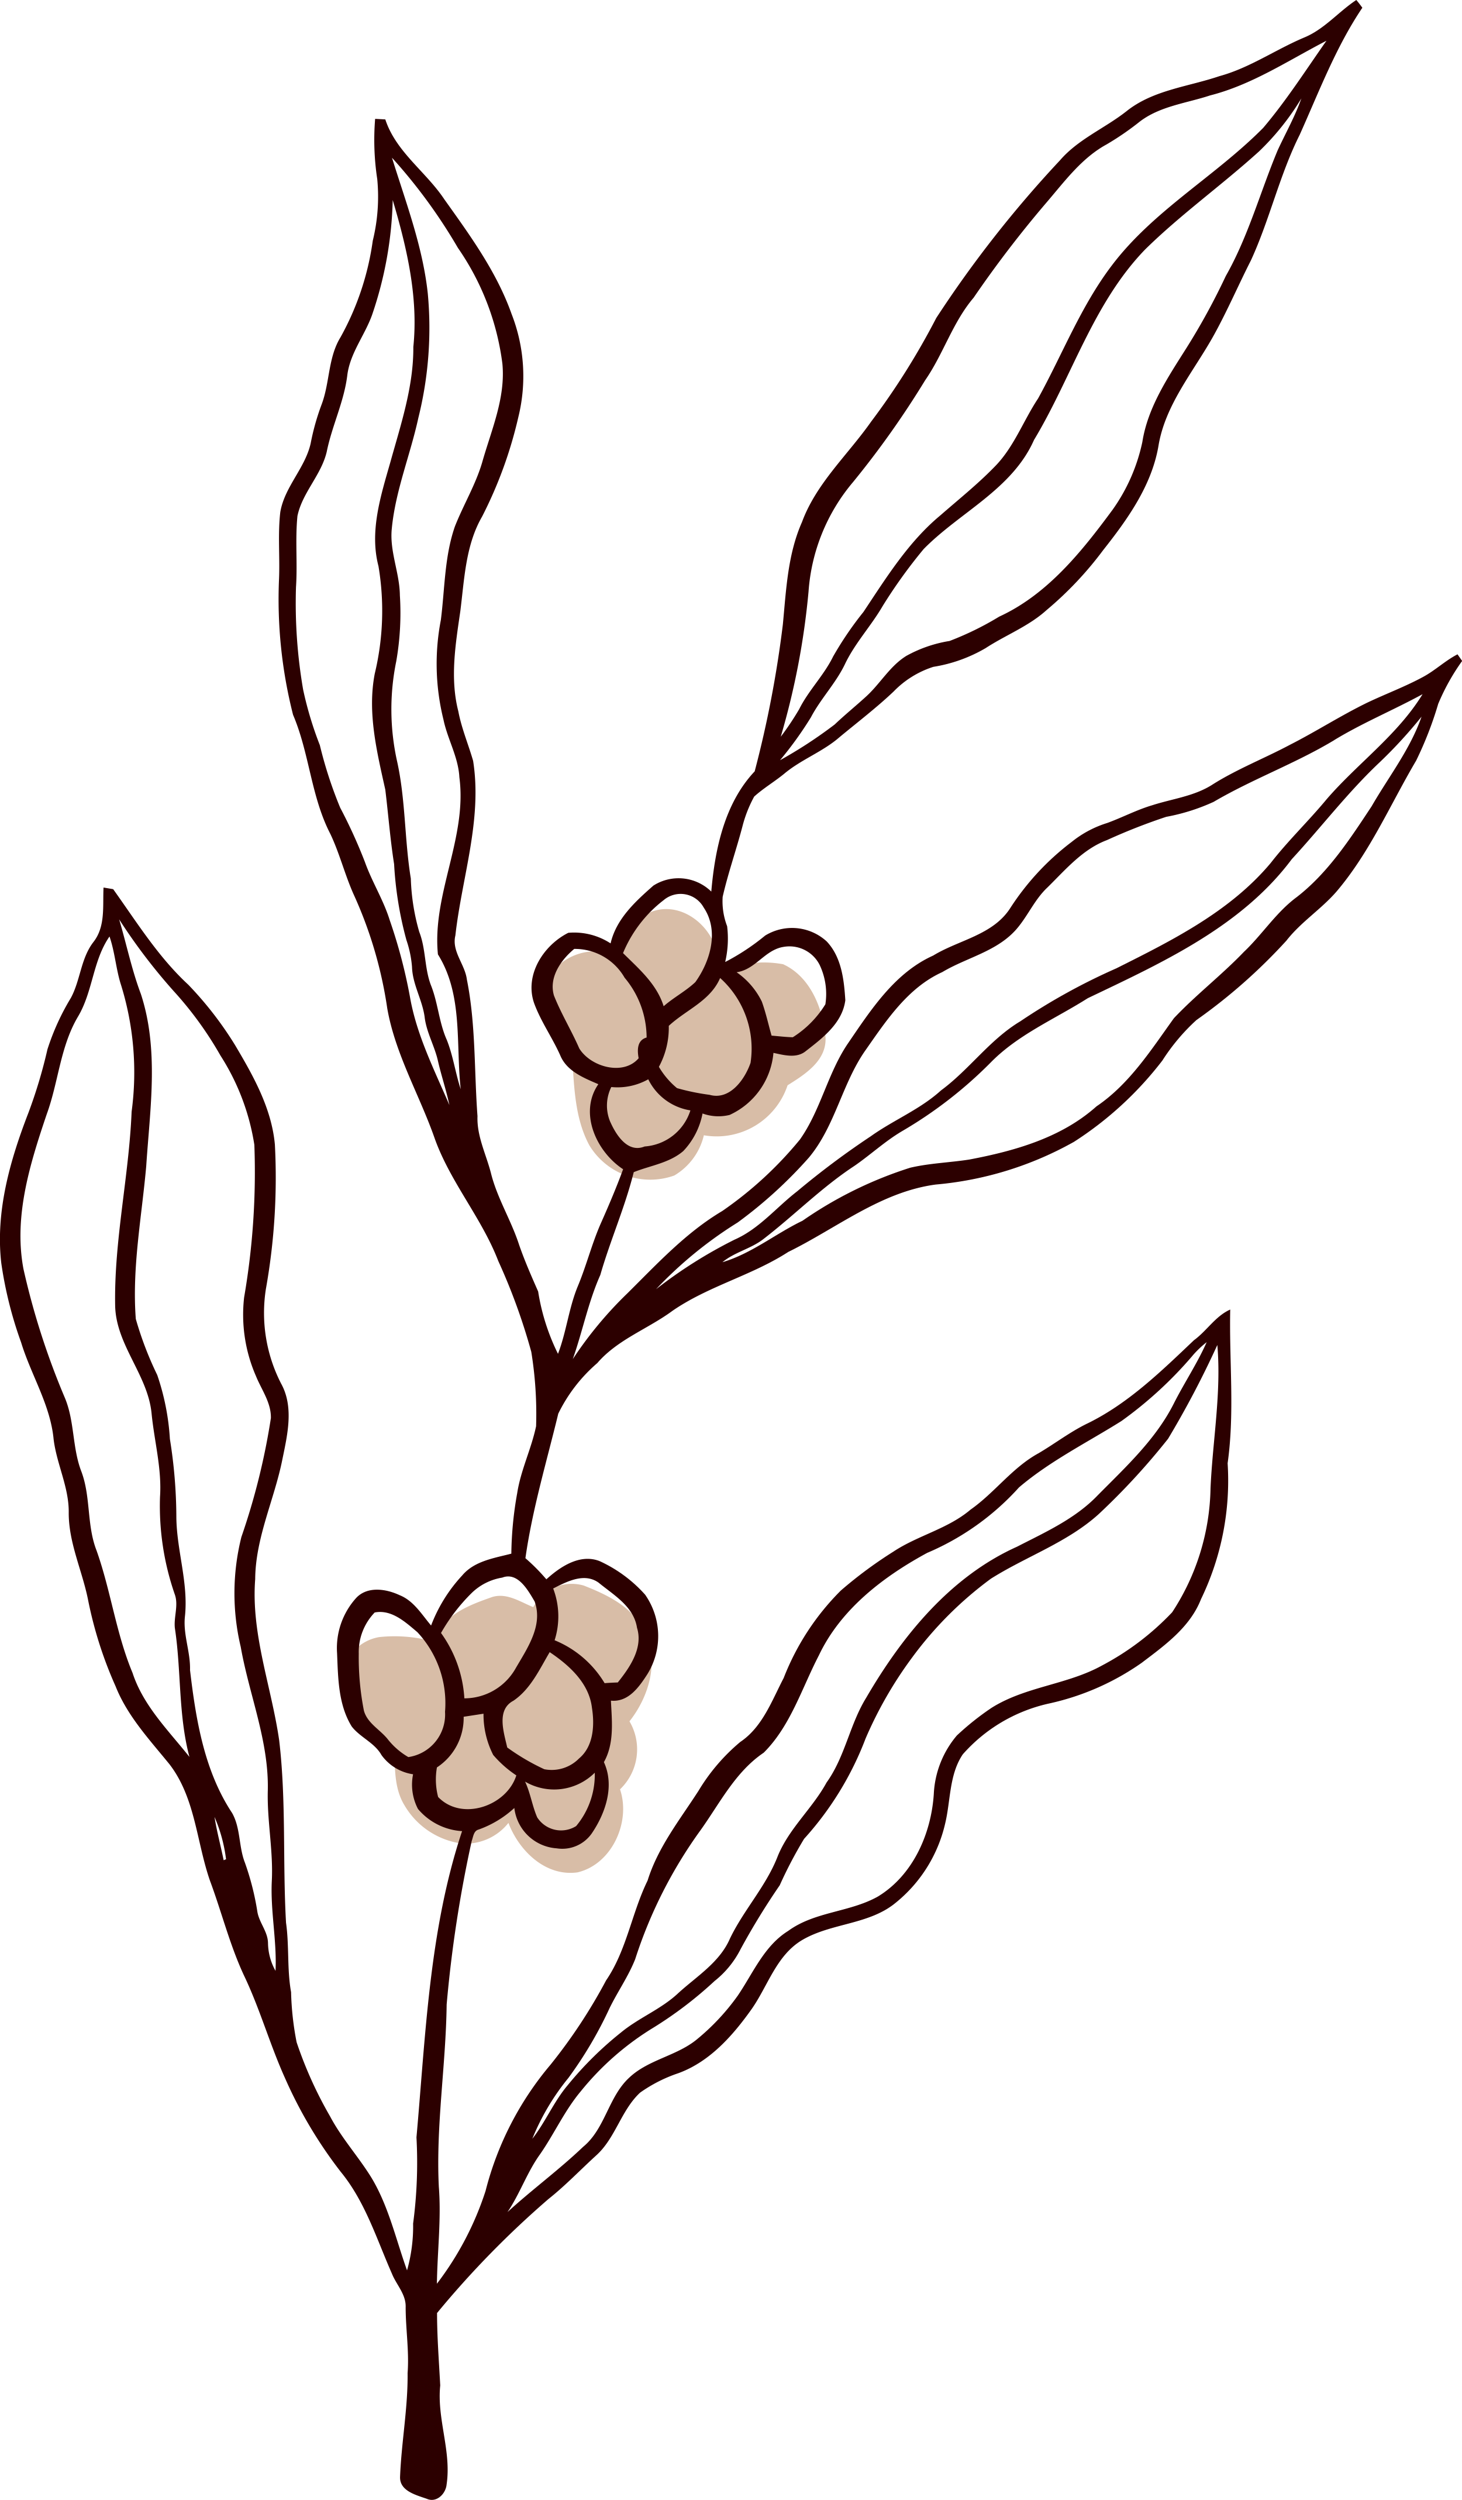<svg xmlns="http://www.w3.org/2000/svg" xmlns:xlink="http://www.w3.org/1999/xlink" width="112.168" height="191.708" viewBox="0 0 112.168 191.708">
  <defs>
    <clipPath id="clip-path">
      <rect id="矩形_142" data-name="矩形 142" width="112.168" height="191.708" fill="none"/>
    </clipPath>
  </defs>
  <g id="组_13" data-name="组 13" transform="translate(0 -107)">
    <g id="组_12" data-name="组 12" transform="translate(0 107)" clip-path="url(#clip-path)">
      <path id="路径_17" data-name="路径 17" d="M72.124,106.807c2.743-1.088,5.716,1.915,5.076,4.679a8.337,8.337,0,0,1,5.077-.678c2.115.964,3.069,3.434,3.256,5.615.092,1.788-1.586,2.838-2.911,3.669a5.729,5.729,0,0,1-6.423,3.833,4.88,4.88,0,0,1-2.267,3.085,5.459,5.459,0,0,1-6.522-2.321c-1.233-2.289-1.157-4.984-1.37-7.5-.526-.536-1.252-.933-1.446-1.706-.46-1.421-.764-3.259.321-4.468a4.258,4.258,0,0,1,4.372-.958c.875-1.128,1.544-2.543,2.838-3.25" transform="translate(-22.197 -36.865)" fill="#d8bda7"/>
      <path id="路径_18" data-name="路径 18" d="M54.8,187.464a3.326,3.326,0,0,1,3.871-1.658c1.82.716,3.817,1.661,4.658,3.557,1.176,2.232.336,4.984-1.148,6.855a4.24,4.24,0,0,1-.726,5.216c.844,2.486-.609,5.738-3.253,6.366-2.457.345-4.492-1.646-5.307-3.793a4.2,4.2,0,0,1-3.583,1.582,6.021,6.021,0,0,1-4.385-2.917c-.846-1.366-.723-3.022-.805-4.557-1.544.073-2.533-1.2-3.393-2.285a5.417,5.417,0,0,1-.481-3.526,3.389,3.389,0,0,1,2.736-2.546,11.214,11.214,0,0,1,4.271.374c.495-2.06,2.622-2.822,4.4-3.449,1.116-.339,2.149.377,3.145.78" transform="translate(-13.886 -64.215)" fill="#d8bda7"/>
      <path id="路径_19" data-name="路径 19" d="M104.061,0c.158.187.311.387.462.593-2.032,3.015-3.323,6.439-4.806,9.74-1.547,3.088-2.3,6.5-3.742,9.632-.96,1.89-1.8,3.843-2.824,5.7-1.535,2.787-3.757,5.33-4.277,8.564-.527,3.025-2.372,5.6-4.233,7.955A27.066,27.066,0,0,1,80.3,46.782c-1.376,1.249-3.139,1.915-4.679,2.92a11.532,11.532,0,0,1-4.011,1.436,7.348,7.348,0,0,0-3.05,1.893c-1.316,1.246-2.758,2.346-4.15,3.5-1.281,1.119-2.92,1.7-4.226,2.79-.752.619-1.6,1.113-2.321,1.766a9.8,9.8,0,0,0-.9,2.283c-.476,1.811-1.1,3.577-1.519,5.406a5.324,5.324,0,0,0,.343,2.251,7.87,7.87,0,0,1-.149,2.746A17.4,17.4,0,0,0,58.7,71.75a3.937,3.937,0,0,1,4.725.444c1.138,1.2,1.331,2.939,1.43,4.511-.226,1.747-1.722,2.882-3.015,3.887-.714.6-1.687.323-2.5.149A5.784,5.784,0,0,1,55.979,85.5,3.575,3.575,0,0,1,53.9,85.39a5.744,5.744,0,0,1-1.478,2.882c-1.075.92-2.53,1.109-3.8,1.617-.669,2.685-1.8,5.225-2.565,7.885-.926,2.077-1.357,4.315-2.111,6.452a29.826,29.826,0,0,1,4.185-5.041c2.286-2.261,4.493-4.661,7.283-6.316a28.869,28.869,0,0,0,5.958-5.482c1.6-2.261,2.127-5.082,3.687-7.374,1.763-2.578,3.583-5.406,6.538-6.734,1.979-1.208,4.6-1.57,5.926-3.662a19.9,19.9,0,0,1,4.7-5.054,8.2,8.2,0,0,1,2.73-1.452c1.164-.425,2.264-1.009,3.456-1.361,1.55-.5,3.227-.687,4.626-1.591,1.88-1.186,3.96-1.994,5.916-3.034,2.017-1.024,3.922-2.254,5.954-3.243,1.424-.676,2.908-1.227,4.293-1.979.923-.5,1.69-1.243,2.626-1.725l.355.508a16.659,16.659,0,0,0-1.836,3.291,27.739,27.739,0,0,1-1.693,4.353c-1.982,3.361-3.535,7-6.081,10.007-1.179,1.376-2.755,2.359-3.874,3.8a42.519,42.519,0,0,1-6.905,6.09,15.466,15.466,0,0,0-2.609,3.1,26.76,26.76,0,0,1-6.782,6.236,26.33,26.33,0,0,1-10.6,3.275c-4.22.559-7.6,3.345-11.319,5.168-2.8,1.811-6.126,2.613-8.884,4.515-1.886,1.392-4.207,2.194-5.771,4.01a12.109,12.109,0,0,0-2.993,3.878c-.891,3.681-1.988,7.321-2.521,11.085a14.927,14.927,0,0,1,1.608,1.62c1.071-.977,2.58-1.979,4.077-1.4a10.561,10.561,0,0,1,3.5,2.578,5.542,5.542,0,0,1,.159,6.116c-.637.983-1.452,2.14-2.784,2.01.076,1.579.273,3.273-.539,4.715.837,1.811.133,3.9-.929,5.463a2.759,2.759,0,0,1-2.695,1.147,3.509,3.509,0,0,1-3.247-3.094,8,8,0,0,1-2.743,1.655c-.383.1-.406.551-.526.869a98.092,98.092,0,0,0-1.924,12.552c-.058,4.664-.834,9.305-.6,13.976.194,2.473-.114,4.952-.148,7.432a23.722,23.722,0,0,0,3.734-7.118,24.232,24.232,0,0,1,4.981-9.677,41.125,41.125,0,0,0,4.268-6.471c1.582-2.314,1.962-5.165,3.183-7.654.793-2.555,2.47-4.657,3.9-6.873a14.821,14.821,0,0,1,3.212-3.757c1.7-1.141,2.42-3.165,3.329-4.905a19.4,19.4,0,0,1,4.379-6.7,32.885,32.885,0,0,1,4.036-2.987c1.881-1.249,4.182-1.744,5.923-3.224,1.854-1.3,3.208-3.228,5.215-4.322,1.272-.748,2.444-1.658,3.783-2.3,3.126-1.535,5.644-4,8.142-6.37.986-.717,1.642-1.842,2.781-2.35-.086,3.929.352,7.875-.2,11.788a20.862,20.862,0,0,1-2.042,10.421c-.843,2.156-2.78,3.541-4.559,4.889a19.68,19.68,0,0,1-7.115,3.117,12.38,12.38,0,0,0-6.6,3.891c-1.049,1.55-.929,3.516-1.347,5.275a10.961,10.961,0,0,1-3.776,6.088c-2.045,1.712-4.933,1.56-7.175,2.866-2,1.166-2.647,3.522-3.909,5.317-1.443,2.032-3.209,4.03-5.612,4.908a11.245,11.245,0,0,0-2.942,1.493c-1.468,1.366-1.883,3.49-3.383,4.829-1.214,1.107-2.35,2.3-3.636,3.32a72.214,72.214,0,0,0-8.558,8.751c0,1.852.146,3.7.244,5.555-.269,2.556.872,5.035.489,7.59-.063.71-.758,1.424-1.5,1.11-.837-.3-2.134-.6-2.07-1.725.108-2.645.606-5.27.577-7.923.127-1.687-.146-3.358-.149-5.038.041-1-.707-1.722-1.052-2.584-1.176-2.66-2.045-5.513-3.919-7.8a34.181,34.181,0,0,1-4.283-7.194c-1.17-2.59-1.934-5.345-3.165-7.908-1.081-2.33-1.7-4.835-2.594-7.235-1.033-2.971-1.119-6.341-3.1-8.922-1.529-1.883-3.235-3.7-4.141-5.986a30.972,30.972,0,0,1-2.115-6.642c-.447-2.232-1.487-4.353-1.481-6.661.029-1.956-.929-3.735-1.16-5.65-.251-2.638-1.731-4.921-2.492-7.416A30.558,30.558,0,0,1,.1,96.877c-.46-3.963.669-7.894,2.087-11.557a37.883,37.883,0,0,0,1.452-4.844,18.417,18.417,0,0,1,1.8-3.951c.738-1.37.757-3.028,1.731-4.286.939-1.2.7-2.765.774-4.176.184.032.552.092.739.124,1.8,2.518,3.459,5.2,5.754,7.318a27.252,27.252,0,0,1,3.6,4.645c1.4,2.359,2.8,4.842,3.053,7.629A48.531,48.531,0,0,1,20.4,98.846a11.849,11.849,0,0,0,1.166,7.254c.993,1.792.489,3.916.1,5.808-.612,3.082-2.064,6-2.087,9.192-.326,4.211,1.243,8.234,1.839,12.353.552,4.645.26,9.337.527,14,.251,1.763.07,3.56.387,5.32a22.621,22.621,0,0,0,.425,3.84,31.042,31.042,0,0,0,2.571,5.691c.891,1.686,2.191,3.1,3.186,4.724,1.31,2.188,1.858,4.7,2.715,7.08a12.394,12.394,0,0,0,.466-3.592,35.413,35.413,0,0,0,.257-6.608c.707-7.869.979-15.919,3.5-23.484a4.8,4.8,0,0,1-3.383-1.7,4.024,4.024,0,0,1-.377-2.66,3.637,3.637,0,0,1-2.422-1.471c-.539-.958-1.633-1.351-2.283-2.191-1.037-1.674-1.047-3.722-1.126-5.621a5.733,5.733,0,0,1,1.481-4.255c.865-.9,2.283-.682,3.31-.2,1.088.431,1.7,1.478,2.422,2.331a11.8,11.8,0,0,1,2.4-3.855c.935-1.1,2.438-1.313,3.757-1.656a27.767,27.767,0,0,1,.45-4.642c.273-1.769,1.085-3.392,1.449-5.133a29.737,29.737,0,0,0-.368-5.7,46.37,46.37,0,0,0-2.533-6.969c-1.268-3.294-3.653-6.015-4.857-9.34-1.17-3.367-3.044-6.5-3.662-10.041a32.237,32.237,0,0,0-2.6-8.783c-.663-1.5-1.062-3.107-1.766-4.588-1.484-2.869-1.6-6.179-2.86-9.134a35.889,35.889,0,0,1-1.075-10.453c.067-1.7-.1-3.4.095-5.086.326-1.944,1.9-3.367,2.331-5.273a18.289,18.289,0,0,1,.827-2.952c.65-1.69.495-3.617,1.465-5.193a21.206,21.206,0,0,0,2.473-7.4,14.158,14.158,0,0,0,.343-4.727,19.931,19.931,0,0,1-.162-4.616c.194.009.583.031.78.041.818,2.495,3.11,4,4.524,6.122,1.972,2.768,4.017,5.561,5.165,8.8a13.089,13.089,0,0,1,.517,7.911,32.711,32.711,0,0,1-2.781,7.628c-1.272,2.2-1.357,4.807-1.671,7.267-.368,2.524-.8,5.139-.152,7.66.244,1.3.767,2.524,1.135,3.8.716,4.524-.862,8.938-1.36,13.392-.3,1.227.732,2.2.881,3.377.691,3.45.555,6.985.815,10.482-.06,1.56.685,2.964,1.052,4.445.485,1.883,1.535,3.554,2.134,5.4.422,1.224.945,2.413,1.468,3.6a16.568,16.568,0,0,0,1.522,4.781c.653-1.7.831-3.532,1.531-5.209.666-1.6,1.078-3.282,1.782-4.857.6-1.351,1.177-2.708,1.684-4.09-2.039-1.335-3.424-4.322-1.9-6.522-1.126-.485-2.429-1-2.926-2.216-.612-1.373-1.5-2.609-2.01-4.02-.733-2.162.735-4.42,2.631-5.374a5.124,5.124,0,0,1,3.244.812c.434-1.883,1.9-3.212,3.284-4.432a3.592,3.592,0,0,1,4.442.459c.279-3.25,1.021-6.775,3.329-9.22a84.262,84.262,0,0,0,2.162-11.268c.254-2.654.371-5.377,1.468-7.85,1.1-2.981,3.51-5.146,5.3-7.695a55.849,55.849,0,0,0,5-7.952,88.032,88.032,0,0,1,9.489-12.089c1.414-1.642,3.456-2.463,5.124-3.783,2.036-1.62,4.721-1.864,7.111-2.676,2.334-.634,4.328-2.051,6.541-2.977,1.525-.64,2.6-1.96,3.954-2.857M92.84,7.318c-1.862.615-3.941.827-5.511,2.1A21.658,21.658,0,0,1,84.9,11.075c-1.937,1.056-3.253,2.882-4.664,4.519A85.633,85.633,0,0,0,74.7,22.828c-1.608,1.886-2.318,4.312-3.719,6.332a69.911,69.911,0,0,1-5.526,7.8,14.589,14.589,0,0,0-3.421,8.392A57.967,57.967,0,0,1,59.9,56.5a21.361,21.361,0,0,0,1.417-2.118c.717-1.439,1.893-2.587,2.6-4.033a26.024,26.024,0,0,1,2.327-3.418c1.75-2.626,3.45-5.374,5.9-7.406,1.4-1.224,2.854-2.384,4.15-3.716,1.49-1.493,2.2-3.519,3.352-5.254,1.873-3.4,3.281-7.067,5.64-10.177,3.186-4.229,7.939-6.845,11.629-10.571,1.782-2.1,3.269-4.432,4.854-6.683C98.848,4.632,96.061,6.5,92.84,7.318m3.728,4.318c-2.841,2.571-5.98,4.81-8.716,7.5-3.992,4.128-5.612,9.772-8.519,14.6-1.678,3.792-5.691,5.542-8.465,8.367a38.993,38.993,0,0,0-3.148,4.372C66.835,48,65.6,49.312,64.835,50.913c-.7,1.471-1.864,2.657-2.622,4.1A27.983,27.983,0,0,1,59.844,58.3a34.531,34.531,0,0,0,4.2-2.746c.764-.726,1.582-1.389,2.362-2.1,1.113-.992,1.849-2.369,3.139-3.161a10.149,10.149,0,0,1,3.31-1.139,23.3,23.3,0,0,0,3.808-1.867c3.7-1.7,6.319-4.975,8.681-8.174a13.912,13.912,0,0,0,2.3-5.222c.419-2.66,1.953-4.94,3.361-7.168a51.167,51.167,0,0,0,3.038-5.552c1.728-3.037,2.641-6.436,3.982-9.645.612-1.325,1.335-2.6,1.82-3.982a19.736,19.736,0,0,1-3.269,4.087m-66.506.454c1.066,3.433,2.369,6.835,2.752,10.434a28.516,28.516,0,0,1-.726,9.53c-.618,2.844-1.756,5.574-2.036,8.484-.184,1.741.6,3.383.619,5.117A21.513,21.513,0,0,1,30.4,50.72a18.341,18.341,0,0,0,.06,7.638c.663,2.964.57,6.021,1.059,9.014a16.467,16.467,0,0,0,.644,4.084c.52,1.319.393,2.777.9,4.1.542,1.353.616,2.85,1.215,4.188.488,1.221.659,2.539,1.071,3.789-.39-3.462.194-7.238-1.75-10.342-.46-4.617,2.261-8.951,1.645-13.586-.082-1.557-.91-2.92-1.221-4.423a17.713,17.713,0,0,1-.2-7.635c.307-2.4.275-4.87,1.078-7.175.65-1.652,1.582-3.186,2.089-4.9.7-2.482,1.807-4.946,1.554-7.584a20,20,0,0,0-3.414-8.881,41.094,41.094,0,0,0-5.067-6.924m.067,3.262a29.208,29.208,0,0,1-1.586,8.811c-.564,1.573-1.693,2.93-1.9,4.632-.247,2.017-1.17,3.855-1.572,5.837-.415,1.8-1.874,3.138-2.251,4.942-.181,1.807.01,3.63-.111,5.447a38.94,38.94,0,0,0,.549,7.882,27.45,27.45,0,0,0,1.281,4.252A32.31,32.31,0,0,0,26.1,61.94,39.265,39.265,0,0,1,28,66.113c.542,1.522,1.42,2.9,1.9,4.451a39.824,39.824,0,0,1,1.554,5.891c.508,2.921,1.867,5.59,3.025,8.291-.237-1.122-.606-2.213-.865-3.326-.251-1.179-.9-2.238-1.037-3.443-.181-1.315-.929-2.489-.967-3.83a8.367,8.367,0,0,0-.428-2.055,27.779,27.779,0,0,1-.945-5.824c-.3-1.9-.444-3.811-.676-5.71-.644-2.908-1.389-5.91-.808-8.9a20.61,20.61,0,0,0,.283-8.247c-.7-2.682.181-5.4.913-7.968.805-2.894,1.785-5.8,1.763-8.839.393-3.827-.5-7.61-1.579-11.256m72.229,41.414c-2.974,1.788-6.253,2.974-9.243,4.727a15.383,15.383,0,0,1-3.643,1.151,45.061,45.061,0,0,0-4.547,1.785c-1.871.7-3.189,2.28-4.575,3.64-1,.939-1.519,2.238-2.423,3.25-1.5,1.668-3.779,2.121-5.64,3.234-2.616,1.186-4.255,3.656-5.843,5.926-1.835,2.568-2.346,5.849-4.385,8.294a34.4,34.4,0,0,1-5.469,4.981,31.433,31.433,0,0,0-6.262,5.117,35.586,35.586,0,0,1,6.037-3.808c1.88-.827,3.189-2.463,4.784-3.694a63.449,63.449,0,0,1,5.657-4.229c1.746-1.246,3.782-2.057,5.383-3.513,2.175-1.6,3.747-3.9,6.085-5.3a47.307,47.307,0,0,1,7.365-4.061c4.277-2.14,8.728-4.353,11.854-8.088,1.335-1.716,2.908-3.218,4.293-4.892,2.378-2.752,5.431-4.912,7.353-8.047-2.238,1.221-4.6,2.195-6.782,3.523m3.541,1.652c-2.463,2.308-4.509,5-6.795,7.479-3.88,5.19-9.968,7.943-15.65,10.66-2.508,1.591-5.333,2.774-7.441,4.923a32.887,32.887,0,0,1-6.785,5.26c-1.313.77-2.429,1.816-3.681,2.679-2.524,1.655-4.648,3.823-7.036,5.653-.951.714-2.168.967-3.088,1.731,2.242-.665,4.062-2.178,6.145-3.18a30.727,30.727,0,0,1,8.259-4.065c1.487-.349,3.028-.393,4.537-.628,3.475-.659,7.058-1.665,9.756-4.077,2.533-1.712,4.188-4.328,5.941-6.76,1.693-1.794,3.666-3.31,5.374-5.092,1.417-1.341,2.473-3.034,4.055-4.2,2.406-1.867,4.084-4.454,5.742-6.962,1.31-2.273,2.961-4.372,3.83-6.873a35.823,35.823,0,0,1-3.164,3.452M50.912,69.033A9.88,9.88,0,0,0,47.8,73.091c1.224,1.211,2.581,2.365,3.117,4.074.767-.675,1.69-1.151,2.431-1.849,1.155-1.61,1.839-3.941.641-5.72a2.019,2.019,0,0,0-3.076-.564M9.14,70.5c.564,1.9.964,3.859,1.667,5.723,1.405,4.274.7,8.815.412,13.2-.345,3.9-1.1,7.793-.8,11.722a26.282,26.282,0,0,0,1.645,4.3,18.536,18.536,0,0,1,.971,4.908,38.254,38.254,0,0,1,.495,5.986c.022,2.558.935,5.044.659,7.615-.155,1.4.431,2.72.39,4.119.447,3.779,1.085,7.72,3.228,10.958.659,1.164.5,2.571.979,3.8a20.736,20.736,0,0,1,.964,3.8c.152.837.8,1.506.812,2.382a4.473,4.473,0,0,0,.577,2.127c.111-2.305-.4-4.588-.285-6.9.117-2.334-.374-4.632-.307-6.96.082-3.776-1.431-7.314-2.077-10.983a17.752,17.752,0,0,1,.05-8.43,52.09,52.09,0,0,0,2.264-9.122c.022-1.183-.72-2.166-1.145-3.215a11.75,11.75,0,0,1-.91-6.034,56.462,56.462,0,0,0,.786-11.7,17.73,17.73,0,0,0-2.6-6.848A27.5,27.5,0,0,0,13.322,76,43.8,43.8,0,0,1,9.14,70.5M8.4,71.817c-1.287,1.864-1.268,4.223-2.42,6.151-1.363,2.3-1.493,5.022-2.4,7.492C2.3,89.252,1.039,93.275,1.8,97.314a57.5,57.5,0,0,0,3.174,9.876c.761,1.81.561,3.84,1.274,5.669.726,1.947.4,4.1,1.155,6.034,1.1,3.085,1.5,6.372,2.768,9.4.824,2.521,2.752,4.411,4.363,6.44-.863-3.234-.618-6.608-1.119-9.892-.089-.866.3-1.754-.013-2.594a20.667,20.667,0,0,1-1.125-7.461c.146-2.156-.438-4.258-.647-6.389-.285-2.948-2.7-5.215-2.794-8.215-.1-5.009,1.056-9.937,1.262-14.93a22.61,22.61,0,0,0-.869-9.9c-.343-1.17-.432-2.4-.831-3.545m48.116,2.752a5.878,5.878,0,0,1,1.934,2.248c.307.85.5,1.737.748,2.613.539.041,1.081.111,1.629.124a7.822,7.822,0,0,0,2.5-2.53,5.184,5.184,0,0,0-.45-3.037,2.593,2.593,0,0,0-2.733-1.367c-1.462.213-2.159,1.744-3.634,1.95M42.495,76.331c.551,1.4,1.347,2.692,1.95,4.074.878,1.421,3.386,2.118,4.553.748-.114-.621-.127-1.382.612-1.588a7.158,7.158,0,0,0-1.687-4.585,4.4,4.4,0,0,0-3.868-2.21c-1.015.846-1.956,2.172-1.559,3.56m8.814,2.344a6.285,6.285,0,0,1-.758,3.138,6.14,6.14,0,0,0,1.389,1.633,17.26,17.26,0,0,0,2.5.514c1.544.44,2.7-1.17,3.142-2.451A7.277,7.277,0,0,0,55.25,75c-.758,1.766-2.619,2.439-3.941,3.672M46.9,83.361a3.2,3.2,0,0,0-.1,2.622c.444,1.015,1.338,2.473,2.657,1.937a3.973,3.973,0,0,0,3.513-2.768,4.346,4.346,0,0,1-3.234-2.384,4.81,4.81,0,0,1-2.838.593m44.6,20.6a30.613,30.613,0,0,1-5.462,5.016c-2.638,1.655-5.472,3.059-7.854,5.086a19.988,19.988,0,0,1-7.045,5.022c-3.364,1.823-6.629,4.315-8.307,7.853-1.315,2.527-2.175,5.419-4.235,7.47-2.176,1.468-3.364,3.871-4.852,5.951a35.281,35.281,0,0,0-5.009,9.882c-.52,1.316-1.341,2.48-1.962,3.748a30.885,30.885,0,0,1-3.168,5.368,18.117,18.117,0,0,0-2.764,4.661c1.02-1.3,1.648-2.853,2.72-4.115a26.8,26.8,0,0,1,4.078-4.033C49,154.743,50.7,154.09,52,152.882c1.417-1.306,3.2-2.369,4-4.211,1.04-2.172,2.73-3.972,3.627-6.217.84-2.181,2.682-3.729,3.789-5.758,1.421-1.975,1.773-4.448,3.041-6.5,2.761-4.74,6.449-9.28,11.563-11.579,2.169-1.113,4.461-2.14,6.179-3.925,2.153-2.178,4.48-4.309,5.872-7.086.8-1.579,1.792-3.06,2.508-4.68a7.739,7.739,0,0,0-1.081,1.031m1.909-.837a72.419,72.419,0,0,1-3.789,7.213,52.922,52.922,0,0,1-5.3,5.758c-2.412,2.194-5.57,3.256-8.294,4.975a28.292,28.292,0,0,0-6.049,6.052,30.885,30.885,0,0,0-3.564,6.2,24.306,24.306,0,0,1-4.721,7.7,33.127,33.127,0,0,0-1.867,3.558,55.13,55.13,0,0,0-3,4.892,7.332,7.332,0,0,1-2,2.451,30.3,30.3,0,0,1-4.683,3.57,21.594,21.594,0,0,0-5.577,4.882c-1.237,1.471-2.029,3.244-3.117,4.816-1.008,1.389-1.55,3.038-2.511,4.451,1.883-1.721,3.951-3.237,5.8-5,1.7-1.392,1.934-3.82,3.532-5.3,1.49-1.417,3.69-1.671,5.251-2.987a17.315,17.315,0,0,0,3.082-3.307c1.18-1.731,2.026-3.824,3.878-4.972,2.03-1.484,4.706-1.42,6.865-2.625,2.7-1.633,4.1-4.813,4.3-7.87a7.485,7.485,0,0,1,1.769-4.487,21.023,21.023,0,0,1,2.654-2.115c2.606-1.648,5.824-1.775,8.5-3.262a20.658,20.658,0,0,0,5.364-4.071,17.875,17.875,0,0,0,2.945-9.518c.162-3.672.841-7.315.52-11M38.528,120.983a4.364,4.364,0,0,0-2.334,1.173,14.139,14.139,0,0,0-2.359,3.072,9.526,9.526,0,0,1,1.792,5.013,4.523,4.523,0,0,0,3.89-2.223c.894-1.557,2.178-3.333,1.5-5.209-.51-.863-1.294-2.289-2.486-1.826m3.909.831a6.009,6.009,0,0,1,.111,3.972,8,8,0,0,1,3.836,3.291c.333-.025.669-.044,1.011-.054.929-1.16,1.956-2.647,1.474-4.2-.254-1.633-1.782-2.5-2.949-3.456-1.106-.786-2.438-.076-3.484.451m-14.914,4.974a21.17,21.17,0,0,0,.393,4.385c.267.992,1.275,1.471,1.867,2.244a5.58,5.58,0,0,0,1.544,1.325,3.3,3.3,0,0,0,2.815-3.475,7.981,7.981,0,0,0-2.127-6.109c-.916-.771-1.972-1.754-3.269-1.506a4.372,4.372,0,0,0-1.224,3.136m14.648-.092c-.786,1.328-1.465,2.832-2.784,3.726-1.322.694-.732,2.429-.472,3.583a16.909,16.909,0,0,0,2.844,1.668,2.942,2.942,0,0,0,2.667-.827c1.119-.932,1.2-2.565.986-3.9-.225-1.886-1.75-3.253-3.24-4.252m-6.6,4.956a4.539,4.539,0,0,1-2.051,3.884,5.3,5.3,0,0,0,.092,2.267c1.817,1.89,5.26.694,6-1.655a8.541,8.541,0,0,1-1.773-1.567,6.834,6.834,0,0,1-.745-3.164c-.51.079-1.018.158-1.525.234m4.712,4.972c.415.875.545,1.854.932,2.743a2.176,2.176,0,0,0,2.987.669,6.141,6.141,0,0,0,1.43-4.093,4.42,4.42,0,0,1-5.349.682m-23.824,2.714c.175,1.116.476,2.207.7,3.316l.184-.076a11.8,11.8,0,0,0-.882-3.24" transform="translate(0)" fill="#2c0000"/>
    </g>
  </g>
</svg>
